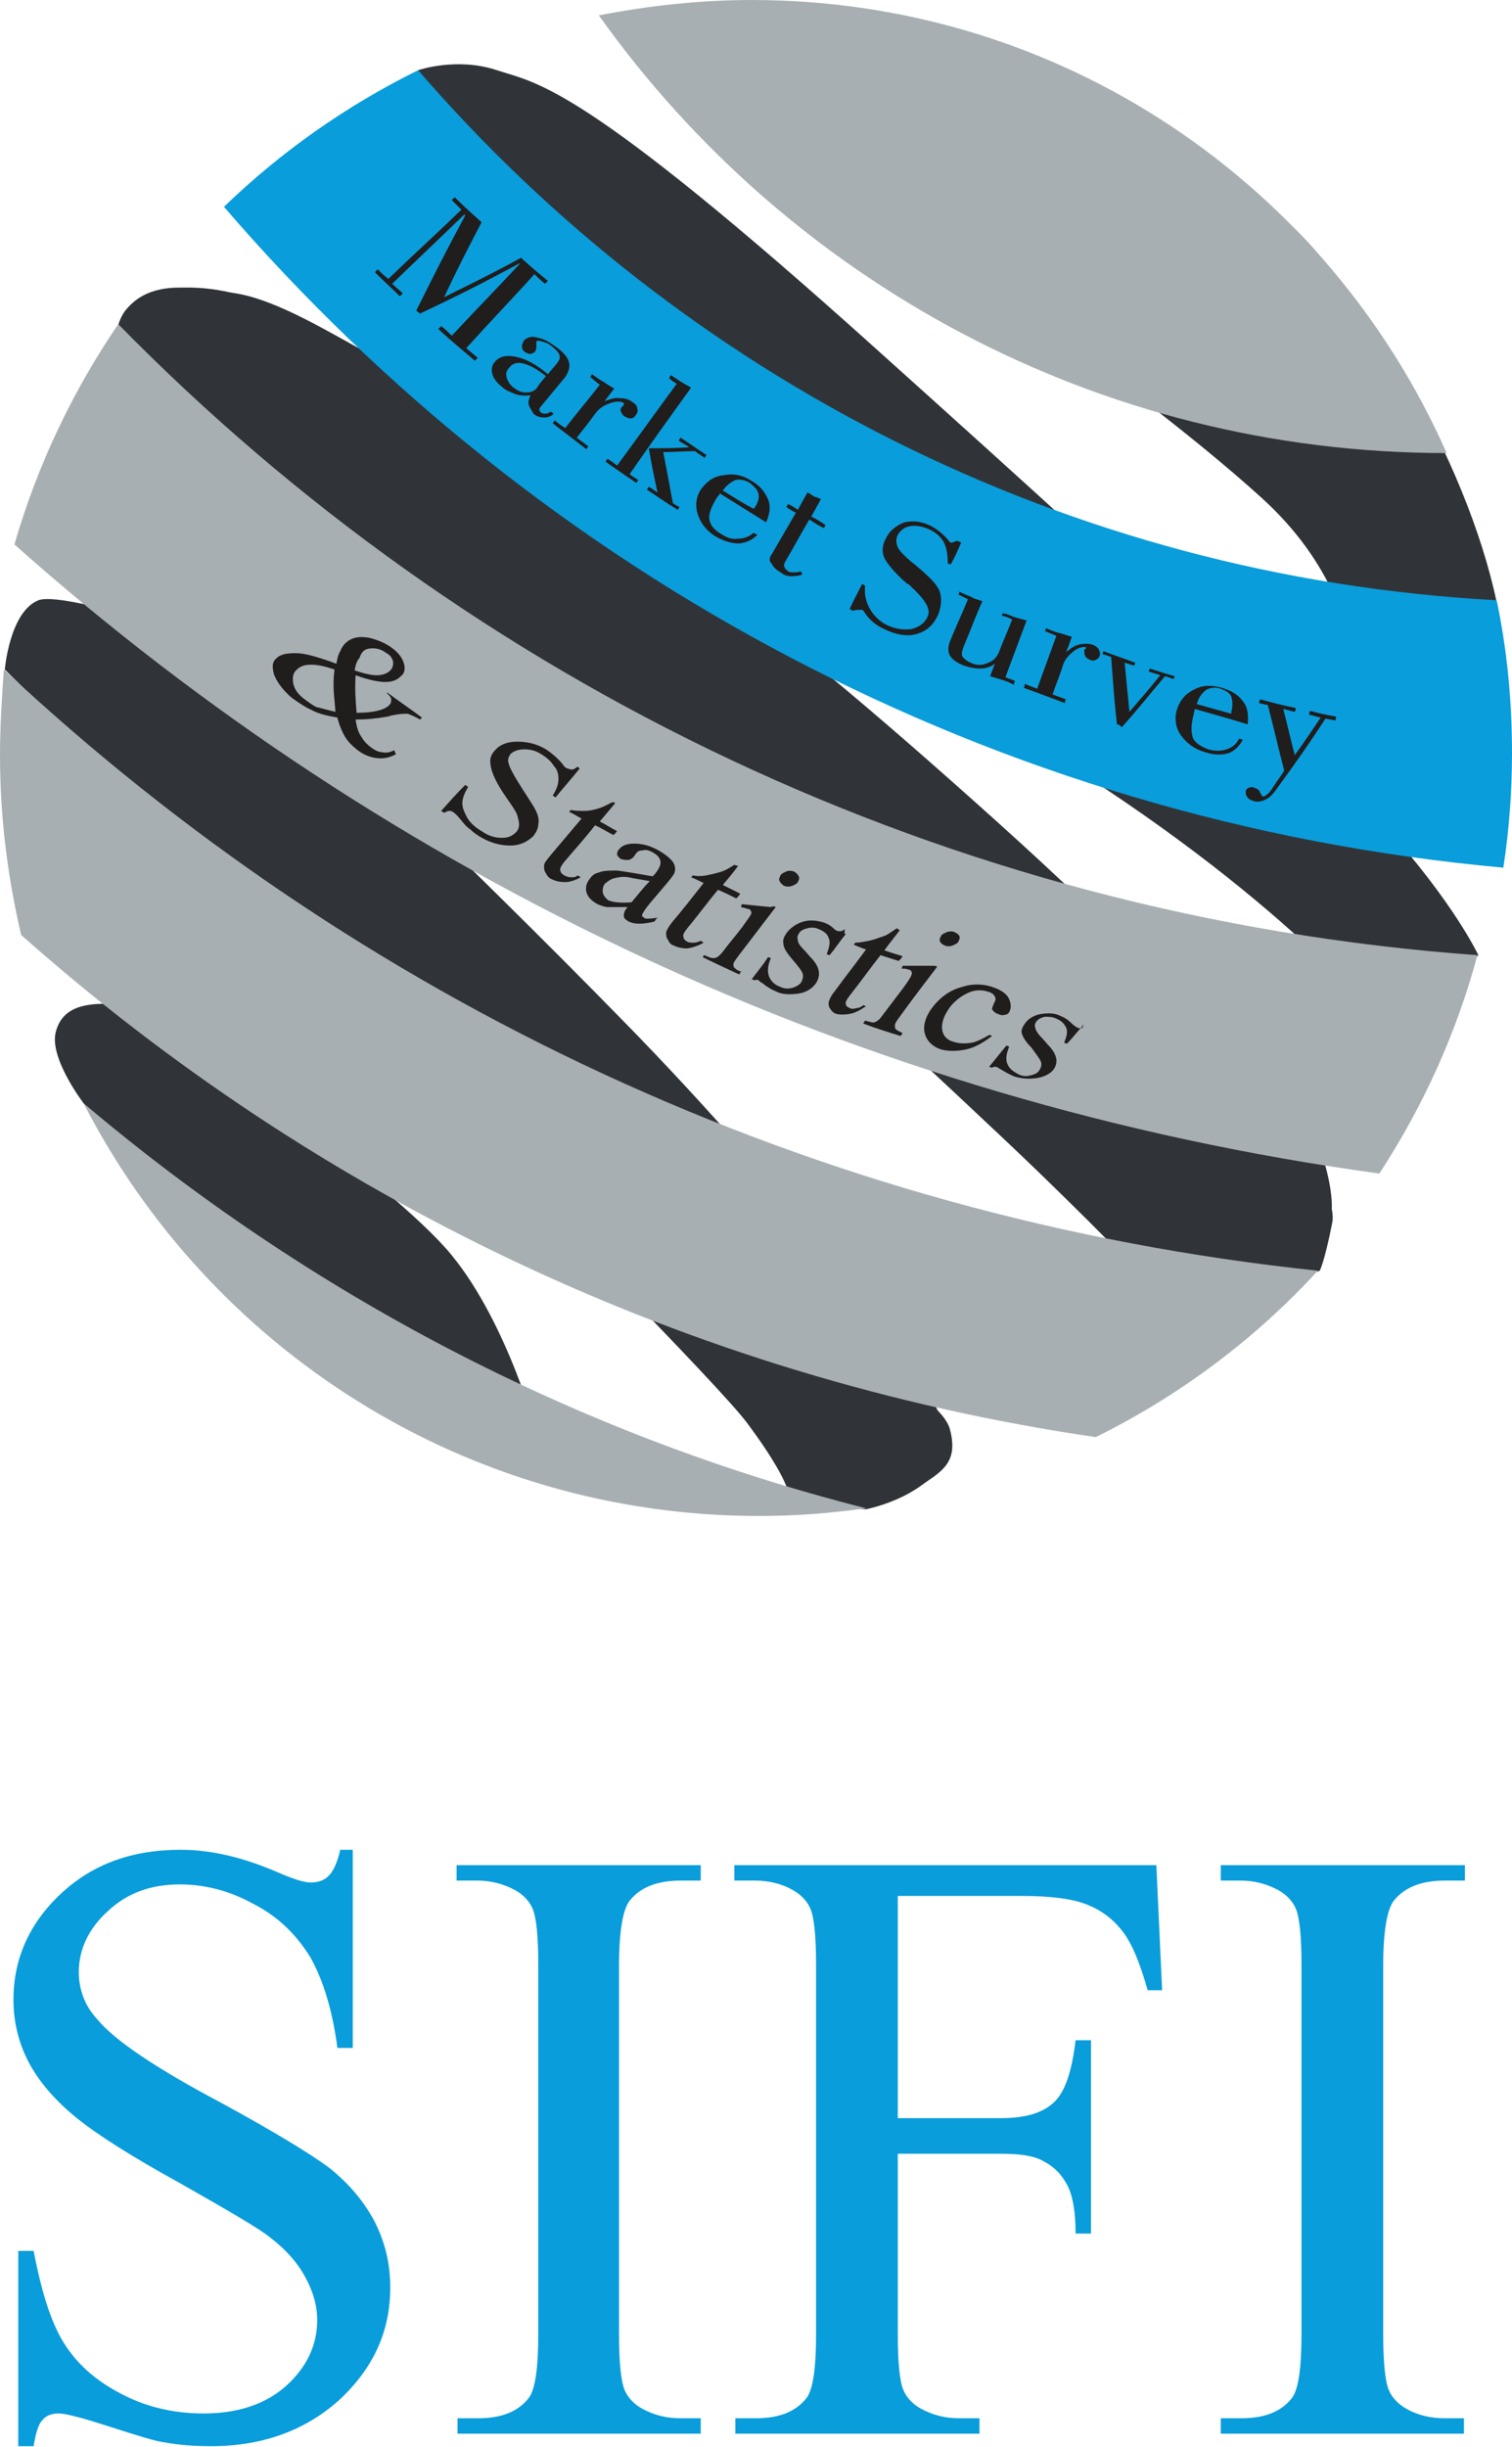 <?xml version="1.0" encoding="utf-8"?>
<!-- Generator: Adobe Illustrator 18.0.0, SVG Export Plug-In . SVG Version: 6.00 Build 0)  -->
<!DOCTYPE svg PUBLIC "-//W3C//DTD SVG 1.1//EN" "http://www.w3.org/Graphics/SVG/1.1/DTD/svg11.dtd">
<svg version="1.1" id="Calque_1" xmlns="http://www.w3.org/2000/svg" xmlns:xlink="http://www.w3.org/1999/xlink" x="0px" y="0px"
	 viewBox="0 0 157.3 254.4" enable-background="new 0 0 157.3 254.4" xml:space="preserve">
<g>
	<path fill="#303438" d="M8.7,114.7c0,0-3.6-4.7-2.9-7.4c0.7-2.8,3.4-3.1,6.5-2.9c3.1,0.2,28.9,18.9,34.7,26.1c5.9,7.2,9,19,9,19
		l-30.2-22.2L8.7,114.7z"/>
	<path fill="#303438" d="M82.1,156.5c0,0,1.2-1.1-4.4-8.6C72,140.3,0.5,69.6,0.5,69.6s0.5-6,3.5-7.2c3-1.1,21.8,5.5,21.8,5.5
		S48.7,89.6,65,106.3c16.3,16.6,35.3,40.1,33.6,44.7c-1.7,4.6-8.5,5.9-8.5,5.9L82.1,156.5z"/>
	<path fill="#303438" d="M122.9,137.7c0,0,0.7-0.8-14.8-15.8c-15.5-15-95.7-88.2-95.7-88.2s0.3-3.4,6.2-3.3
		c5.9,0.2,6.4-2.4,27.9,11.6c21.5,14,30.5,19.4,57.2,43.4c26.7,24,35.7,37.7,34.9,41.7c-0.8,4.1-1.3,5-1.3,5L122.9,137.7z"/>
	<path fill="#303438" d="M12.3,41.6v-7.8c0,0,0.9-3.9,6.3-3.9c5.4-0.1,12.5,0.5,42,21.5c29.5,20.9,2.8,36.5,2.8,36.5L12.3,41.6z"/>
	<path fill="#303438" d="M43.5,7.3c0,0,4-1.4,8.2,0c4.2,1.4,8.6,1.2,39.7,29.2c31.2,28,45.2,41.2,52.6,49.3
		c7.3,8.1,9.8,13.5,9.8,13.5l-8.3,9.1c0,0-8.4-11.7-30.5-26.4C93,67.3,43.5,22.2,43.5,22.2V7.3z"/>
	<polygon fill="#303438" points="8.7,114.7 24.5,131.2 43.7,143.2 43.5,134.2 15.5,114.2 	"/>
	<path fill="#303438" d="M90.1,156.8c0,0,3.3-0.9,5.6-2.3c2.2-1.5,4.1-2.4,3.1-6c-1.1-3.5-10.5-7.6-10.5-7.6L90.1,156.8z"/>
	<path fill="#303438" d="M133.5,110.5c0,0,5.7,10.6,5,15.9c-0.7,5.3-1.4,5.6-1.4,5.6l-9.1,0.6l-6.5-12.1L133.5,110.5z"/>
	<path fill="#303438" d="M103.3,4.4c0,0,22.4,9.1,33.4,21.5c11,12.5,19.9,31.8,19.9,44.4c0,12.5-16.3,10.5-16.3,10.5s5.4-15.9-9-29
		c-14.4-13.1-44-32.8-44-32.8L103.3,4.4z"/>
	<path fill="#A8AFB2" d="M150.5,47.1C150.5,47.1,150.5,47.1,150.5,47.1C138.2,19.3,110.5,0,78.2,0c-5.4,0-10.8,0.6-15.9,1.6
		C81.9,29.1,114.1,47.1,150.5,47.1"/>
	<path fill="#099DDB" d="M43.5,7.3C36,11,29.2,15.8,23.3,21.5c32.9,38.2,80,63.9,133.1,68.7c0.6-3.9,0.9-7.9,0.9-11.9
		c0-5.4-0.5-10.7-1.6-15.9C110.9,60,71,39.1,43.5,7.3"/>
	<path fill="#A8AFB2" d="M12.3,33.7C7.6,40.6,3.9,48.3,1.5,56.6c38.9,34.6,87.9,58,142,65.4c4.5-6.9,8-14.5,10.2-22.7
		C98.5,95.3,48.9,71,12.3,33.7"/>
	<path fill="#A8AFB2" d="M0,78.5C0,85,0.8,91.2,2.2,97.2C33,124.5,71.5,143.2,114,149.4c8.7-4.3,16.6-10.2,23.1-17.3
		c-52.6-5.5-100-28.2-136.7-62.5C0.2,72.5,0,75.5,0,78.5"/>
	<path fill="#A8AFB2" d="M8.7,114.7c13.1,25.5,39.7,42.9,70.3,42.9c3.8,0,7.5-0.3,11.1-0.8C59.7,149.1,32,134.4,8.7,114.7"/>
	<path fill="#201D1D" d="M39,28.3c0.1-0.1,0.2-0.2,0.3-0.3c0.4,0.4,0.6,0.6,1.1,1c3-2.9,4.6-4.3,7.6-7.2c-0.4-0.4-0.6-0.6-1-1
		c0.1-0.1,0.2-0.2,0.3-0.3c1.1,1.1,1.7,1.6,2.8,2.6c-1.6,3.1-2.4,4.6-3.9,7.8c3.2-1.6,4.9-2.4,8-4.1c1.1,1,1.7,1.5,2.8,2.4
		c-0.1,0.1-0.2,0.2-0.3,0.3c-0.5-0.4-0.7-0.6-1.1-1c-2.8,3.1-4.3,4.6-7.1,7.7c0.5,0.4,0.7,0.6,1.2,1c-0.1,0.1-0.2,0.2-0.3,0.3
		c-1.5-1.3-2.3-1.9-3.8-3.3c0.1-0.1,0.2-0.2,0.3-0.3c0.5,0.4,0.7,0.6,1.1,1c2.8-3,4.3-4.5,7.1-7.5c0,0,0,0-0.1,0
		c-4.1,2.2-6.1,3.2-10.3,5.2c-0.2-0.1-0.2-0.2-0.4-0.3c2-4,3-6,5.1-9.9c0,0-0.1-0.1-0.1-0.1c-3,2.9-4.5,4.3-7.5,7.2
		c0.4,0.4,0.7,0.6,1.1,1c-0.1,0.1-0.2,0.2-0.3,0.3C40.6,29.8,40,29.3,39,28.3"/>
	<path fill="#201D1D" d="M55.2,41.1c0,0-0.9,0.1-1.5-0.1c-0.5-0.2-1.1-0.4-1.5-0.8c-0.5-0.4-0.9-0.9-1-1.4c-0.1-0.5,0-0.9,0.3-1.2
		c0.5-0.6,1.3-0.7,2.2-0.5c1,0.2,2.1,0.8,3.3,1.8c0.4-0.5,0.6-0.7,1-1.2c0.2-0.3,0.3-0.5,0.2-0.8c-0.1-0.3-0.4-0.6-0.8-0.9
		c-0.3-0.3-0.7-0.4-1-0.5c-0.3-0.1-0.5-0.1-0.6,0c0,0,0,0.1,0,0.4c0,0.2,0,0.4-0.1,0.6c-0.1,0.2-0.3,0.2-0.5,0.3
		c-0.2,0-0.4-0.1-0.6-0.2c-0.2-0.2-0.3-0.3-0.3-0.6c0-0.2,0.1-0.4,0.2-0.6c0.3-0.3,0.8-0.5,1.4-0.3c0.7,0.1,1.3,0.5,2,1
		c0.8,0.6,1.2,1.1,1.3,1.6c0.1,0.4,0,0.9-0.4,1.5c-1,1.2-1.4,1.7-2.4,2.9c-0.2,0.2-0.3,0.4-0.3,0.5c0,0.1,0.1,0.2,0.2,0.3
		c0.1,0.1,0.3,0.1,0.5,0.1c0.2,0,0.3-0.1,0.5-0.2c0.1,0.1,0.2,0.1,0.3,0.2c-0.3,0.3-0.6,0.4-1,0.4c-0.4,0-0.8-0.1-1.1-0.4
		C55.2,42.5,55,42.2,55,42C54.9,41.7,55.2,41.1,55.2,41.1 M56.8,39.1c-0.9-0.7-1.6-1.1-2.3-1.3c-0.7-0.2-1.2,0-1.5,0.4
		c-0.3,0.3-0.4,0.6-0.3,1c0.1,0.4,0.3,0.7,0.6,1c0.5,0.4,0.9,0.6,1.4,0.6c0.5,0,0.8-0.1,1.1-0.4C56.1,39.9,56.4,39.6,56.8,39.1z"/>
	<path fill="#201D1D" d="M57.5,44c0.1-0.1,0.1-0.2,0.2-0.3c0.4,0.3,0.6,0.5,1.1,0.8c1.4-1.8,2.2-2.7,3.6-4.5c-0.4-0.3-0.6-0.5-1-0.8
		c0.1-0.1,0.1-0.2,0.2-0.3c0.4,0.3,0.8,0.6,1.2,0.8c0.4,0.3,0.8,0.5,1.1,0.7c-0.4,0.5-0.6,0.8-1,1.3c0.6-0.2,1.1-0.4,1.6-0.3
		c0.5,0,0.9,0.1,1.3,0.4c0.3,0.2,0.5,0.4,0.5,0.7c0.1,0.2,0,0.5-0.2,0.7c-0.1,0.2-0.3,0.3-0.5,0.3c-0.2,0-0.4-0.1-0.6-0.2
		c-0.2-0.1-0.3-0.3-0.4-0.5c-0.1-0.2,0-0.4,0.1-0.5c0,0,0.1-0.1,0.1-0.1c0,0,0.1-0.1,0.1-0.1c0,0,0-0.1,0-0.1c0,0,0,0,0-0.1
		c-0.3-0.2-0.8-0.2-1.4,0c-0.6,0.2-1.1,0.5-1.5,1c-0.8,1.1-1.2,1.6-2,2.6c0.5,0.4,0.7,0.5,1.2,0.9c-0.1,0.1-0.1,0.2-0.2,0.3
		C59.6,45.6,58.9,45.1,57.5,44"/>
	<path fill="#201D1D" d="M64.2,48.4c2.5-3.4,3.7-5.1,6.2-8.5c-0.3-0.2-0.5-0.3-0.8-0.6c0.1-0.1,0.1-0.2,0.2-0.3
		c0.3,0.2,0.6,0.4,0.9,0.6c0.3,0.2,0.7,0.4,1.2,0.7c-2.6,3.6-3.9,5.4-6.4,9c0.4,0.3,0.6,0.4,0.9,0.6c-0.1,0.1-0.1,0.2-0.2,0.3
		C65,49.4,64.3,48.9,63,48c0.1-0.1,0.1-0.2,0.2-0.3C63.7,48,63.8,48.1,64.2,48.4 M67.5,46.6c1.7,0,2.5,0,4.2-0.1
		c-0.4-0.3-0.7-0.4-1.1-0.7c0.1-0.1,0.1-0.2,0.2-0.3c1.1,0.7,1.6,1.1,2.7,1.8c-0.1,0.1-0.1,0.2-0.2,0.3c-0.4-0.3-0.6-0.4-1-0.7
		C71,46.9,70.3,47,69,47c0.4,2.1,0.6,3.1,1,5.3c0.3,0.2,0.4,0.3,0.7,0.4c-0.1,0.1-0.1,0.2-0.2,0.3c-1.3-0.8-2-1.3-3.2-2.1
		c0.1-0.1,0.1-0.2,0.2-0.3c0.3,0.2,0.5,0.3,0.9,0.6C68,49.3,67.8,48.4,67.5,46.6z"/>
	<path fill="#201D1D" d="M74.9,51.3c-0.1,0.2-0.2,0.3-0.3,0.4c-0.6,1-0.9,1.7-0.8,2.3c0.1,0.6,0.5,1.1,1.2,1.5
		c0.6,0.4,1.2,0.6,1.8,0.5c0.6,0,1.1-0.2,1.6-0.6c0.2,0.1,0.2,0.1,0.4,0.2c-0.6,0.6-1.2,0.8-1.9,0.9c-0.7,0-1.5-0.2-2.4-0.7
		c-1-0.6-1.6-1.4-1.9-2.3c-0.3-0.9-0.2-1.8,0.3-2.6c0.6-0.8,1.3-1.4,2.4-1.5c1-0.2,2,0,2.9,0.6c0.9,0.5,1.4,1.2,1.7,1.9
		c0.3,0.7,0.2,1.5-0.2,2.4C77.8,53.1,76.8,52.5,74.9,51.3 M75.2,51c1.3,0.8,1.9,1.2,3.2,1.9c0-0.1,0.1-0.1,0.1-0.1
		c0.4-0.6,0.5-1.1,0.4-1.5c-0.1-0.4-0.4-0.7-0.9-1.1c-0.5-0.3-1-0.4-1.5-0.3C76.1,50.1,75.6,50.4,75.2,51z"/>
	<path fill="#201D1D" d="M80.3,57.6c1-1.7,1.5-2.6,2.5-4.3c-0.4-0.2-0.6-0.3-1-0.6c0.1-0.1,0.1-0.2,0.2-0.3c0.4,0.2,0.6,0.3,1,0.6
		c0.4-0.7,0.6-1.1,1-1.8c0.1,0,0.1,0.1,0.2,0.1c0.1,0,0.1,0.1,0.3,0.2c0.2,0.1,0.3,0.2,0.5,0.2c0.1,0.1,0.3,0.1,0.4,0.2
		c-0.4,0.7-0.6,1.1-1,1.8c0.6,0.3,0.9,0.5,1.5,0.9c-0.1,0.1-0.1,0.2-0.2,0.3c-0.6-0.3-0.9-0.5-1.5-0.9c-1,1.7-1.4,2.5-2.4,4.2
		c-0.2,0.3-0.3,0.6-0.2,0.7c0,0.2,0.2,0.3,0.4,0.5c0.2,0.1,0.3,0.1,0.6,0.1c0.2,0,0.4,0,0.7-0.1c0.1,0.1,0.1,0.2,0.2,0.3
		c-0.4,0.2-0.9,0.2-1.2,0.2c-0.4,0-0.7-0.1-1.1-0.4c-0.5-0.3-0.8-0.6-0.9-0.9C80,58.4,80,58,80.3,57.6"/>
	<path fill="#201D1D" d="M88.7,63.5c-0.1-0.1-0.2-0.1-0.3-0.2c0.5-1.1,0.8-1.6,1.3-2.6c0.1,0.1,0.2,0.1,0.3,0.2
		c-0.1,0.9,0.1,1.7,0.5,2.4c0.4,0.7,1,1.3,1.8,1.7c0.9,0.4,1.7,0.5,2.5,0.4c0.8-0.2,1.4-0.6,1.7-1.3c0.4-0.8-0.3-1.8-1.8-3.2
		c-0.1-0.1-0.2-0.2-0.3-0.2c-1.3-1.1-2.1-2.1-2.4-2.7c-0.3-0.7-0.2-1.4,0.2-2.1c0.4-0.8,1.1-1.3,1.9-1.6c0.9-0.2,1.8-0.1,2.8,0.4
		c0.7,0.4,1.3,0.9,1.8,1.5c0.1,0.1,0.1,0.2,0.2,0.2c0,0,0.1,0,0.1,0c0,0,0.1,0,0.1,0c0.2-0.1,0.3-0.1,0.5-0.2
		c0.1,0.1,0.2,0.1,0.4,0.2c-0.4,0.9-0.6,1.4-1.1,2.3c-0.1-0.1-0.2-0.1-0.3-0.1c0-0.9-0.1-1.6-0.4-2.2c-0.3-0.6-0.9-1.1-1.6-1.4
		c-0.7-0.3-1.3-0.4-1.9-0.3c-0.6,0.1-1,0.4-1.3,0.9c-0.2,0.4-0.2,0.8,0,1.3c0.2,0.4,0.7,0.9,1.4,1.5c0.1,0.1,0.3,0.2,0.5,0.4
		c1.2,1,1.9,1.7,2.2,2.2c0.3,0.4,0.4,0.9,0.4,1.4c0,0.5-0.1,1-0.3,1.5c-0.5,1.1-1.2,1.7-2.2,2c-1,0.3-2.2,0.1-3.4-0.5
		c-0.9-0.4-1.6-1-2.1-1.8c-0.1-0.1-0.1-0.2-0.2-0.2c0,0,0,0-0.1,0c0,0-0.1,0-0.1,0C89.2,63.4,89,63.4,88.7,63.5"/>
	<path fill="#201D1D" d="M100.7,62.3c-0.4-0.2-0.6-0.3-1-0.5c0.1-0.1,0.1-0.2,0.1-0.3c0.2,0.1,0.2,0.1,0.4,0.2
		c0.4,0.2,0.8,0.3,1.1,0.5c0.3,0.1,0.6,0.2,0.9,0.3c-0.8,1.8-1.1,2.7-1.9,4.6c-0.2,0.5-0.3,0.9-0.2,1.1c0.1,0.2,0.4,0.5,0.9,0.7
		c0.6,0.3,1.2,0.3,1.8,0c0.6-0.2,1-0.7,1.2-1.3c0.5-1.3,0.8-1.9,1.3-3.2c-0.4-0.2-0.6-0.3-1.1-0.4c0.1-0.1,0.1-0.2,0.1-0.3
		c0.1,0.1,0.2,0.1,0.3,0.1c0.4,0.1,0.7,0.3,1.1,0.4c0.4,0.1,0.7,0.2,1.1,0.3c-0.9,2.4-1.3,3.5-2.2,5.9c0.4,0.2,0.6,0.2,1,0.4
		c-0.1,0.1-0.1,0.2-0.1,0.4c-0.2-0.1-0.2-0.1-0.4-0.2c-0.4-0.2-0.8-0.3-1.1-0.4c-0.3-0.1-0.7-0.2-1-0.3c0.2-0.5,0.3-0.8,0.5-1.3
		c-0.4,0.3-0.9,0.5-1.5,0.5c-0.6,0-1.1-0.1-1.7-0.3c-0.8-0.3-1.3-0.7-1.5-1.1c-0.2-0.4-0.2-0.9,0.1-1.6C99.6,64.8,100,64,100.7,62.3
		"/>
	<path fill="#201D1D" d="M106.5,71.5c0.1-0.1,0.1-0.2,0.1-0.4c0.5,0.2,0.8,0.3,1.3,0.5c0.8-2.2,1.2-3.3,2-5.5
		c-0.5-0.2-0.7-0.3-1.2-0.5c0.1-0.1,0.1-0.2,0.1-0.3c0.5,0.2,0.9,0.4,1.4,0.5c0.4,0.1,0.9,0.3,1.3,0.4c-0.2,0.6-0.3,0.9-0.6,1.6
		c0.5-0.4,0.9-0.7,1.4-0.8c0.4-0.1,0.9-0.1,1.3,0c0.3,0.1,0.6,0.3,0.7,0.5c0.1,0.2,0.2,0.4,0.1,0.7c-0.1,0.2-0.2,0.3-0.4,0.4
		c-0.2,0.1-0.4,0.1-0.6,0c-0.2-0.1-0.4-0.2-0.5-0.4c-0.1-0.2-0.1-0.4-0.1-0.6c0,0,0-0.1,0.1-0.1c0-0.1,0-0.1,0.1-0.1
		c0,0,0-0.1,0-0.1c0,0,0,0,0,0c-0.3-0.1-0.8,0-1.3,0.4c-0.5,0.4-0.9,0.8-1.1,1.4c-0.4,1.3-0.7,1.9-1.1,3.1c0.6,0.2,0.8,0.3,1.4,0.5
		c-0.1,0.1-0.1,0.2-0.1,0.4C109,72.4,108.1,72.1,106.5,71.5"/>
	<path fill="#201D1D" d="M116.2,75.3c-0.3-2.8-0.4-4.2-0.6-7c-0.3-0.1-0.5-0.2-0.9-0.3c0-0.1,0.1-0.2,0.1-0.3c1.3,0.5,2,0.7,3.3,1.2
		c0,0.1-0.1,0.2-0.1,0.3c-0.4-0.1-0.6-0.2-1-0.3c0.2,2,0.3,3,0.5,5.1c1.3-1.5,2-2.3,3.2-3.8c-0.5-0.2-0.7-0.2-1.2-0.4
		c0-0.1,0.1-0.2,0.1-0.3c1,0.3,1.5,0.5,2.6,0.8c0,0.1-0.1,0.2-0.1,0.3c-0.3-0.1-0.5-0.2-0.9-0.3c-1.8,2.1-2.6,3.2-4.5,5.3
		C116.5,75.4,116.4,75.3,116.2,75.3"/>
	<path fill="#201D1D" d="M124.3,73.7c0,0.2-0.1,0.3-0.1,0.5c-0.3,1.1-0.3,1.9-0.1,2.5c0.2,0.5,0.8,0.9,1.6,1.2
		c0.7,0.2,1.3,0.2,1.9,0c0.6-0.2,1-0.5,1.3-1.1c0.2,0,0.3,0.1,0.4,0.1c-0.4,0.7-0.9,1.2-1.5,1.4c-0.7,0.2-1.5,0.2-2.4-0.1
		c-1.1-0.3-1.9-0.9-2.5-1.7c-0.6-0.8-0.7-1.7-0.5-2.6c0.3-1,0.8-1.7,1.8-2.2c0.9-0.5,1.9-0.5,2.9-0.2c1,0.3,1.7,0.7,2.2,1.4
		c0.5,0.6,0.6,1.4,0.5,2.4C127.5,74.6,126.4,74.3,124.3,73.7 M124.5,73.2c1.4,0.4,2.2,0.6,3.6,1c0-0.1,0-0.1,0-0.2
		c0.2-0.7,0.1-1.2,0-1.6c-0.2-0.4-0.6-0.6-1.1-0.8c-0.6-0.2-1.1-0.1-1.5,0.1C125,72.1,124.7,72.5,124.5,73.2z"/>
	<path fill="#201D1D" d="M133.6,80.1c-0.7-2.7-1-4.1-1.7-6.8c-0.4-0.1-0.5-0.1-0.9-0.2c0-0.1,0-0.2,0.1-0.4c1.5,0.4,2.2,0.6,3.7,0.9
		c0,0.1,0,0.2-0.1,0.4c-0.5-0.1-0.7-0.2-1.2-0.3c0.5,1.9,0.7,2.9,1.2,4.8c1.1-1.5,1.6-2.3,2.7-3.9c-0.5-0.1-0.7-0.2-1.2-0.3
		c0-0.1,0-0.2,0.1-0.4c1.1,0.3,1.6,0.4,2.7,0.6c0,0.1,0,0.2-0.1,0.4c-0.4-0.1-0.6-0.1-1-0.2c-1.9,2.9-2.9,4.3-5,7.2
		c-0.4,0.6-0.8,1-1.2,1.2c-0.4,0.2-0.8,0.3-1.2,0.2c-0.3-0.1-0.6-0.2-0.7-0.4c-0.2-0.2-0.2-0.4-0.2-0.6c0-0.2,0.1-0.3,0.3-0.4
		c0.2-0.1,0.4-0.1,0.6,0c0.3,0.1,0.5,0.2,0.6,0.5c0.1,0.2,0.2,0.4,0.3,0.4c0.1,0,0.2,0,0.4-0.2c0.2-0.1,0.4-0.4,0.6-0.7
		C132.9,81.1,133.2,80.8,133.6,80.1"/>
	<path fill="#201D1D" d="M112.7,106.6c-0.6,0.6-1.1,1.3-1.7,1.9c-0.1,0-0.2-0.1-0.3-0.1c0.3-0.7,0.4-1.2,0.2-1.6
		c-0.2-0.4-0.5-0.7-1-0.9c-0.4-0.2-0.8-0.2-1.2-0.2c-0.4,0.1-0.6,0.2-0.8,0.4c-0.2,0.2-0.3,0.5-0.2,0.7c0,0.2,0.2,0.6,0.6,1
		c0.3,0.3,0.6,0.7,0.9,1c0.8,0.9,0.9,1.7,0.4,2.4c-0.4,0.5-1.1,0.8-1.9,0.9c-0.8,0.1-1.6,0-2.2-0.2c-0.5-0.2-1-0.5-1.5-0.8
		c-0.2-0.1-0.3-0.2-0.4-0.2c-0.1,0-0.3,0-0.4,0.1c-0.1,0-0.2-0.1-0.3-0.1c0.6-0.7,1.2-1.5,1.8-2.2c0.1,0,0.2,0.1,0.3,0.1
		c-0.3,0.7-0.4,1.3-0.2,1.8c0.2,0.5,0.6,0.8,1.2,1.1c0.4,0.2,0.8,0.2,1.2,0.1c0.4-0.1,0.7-0.2,0.9-0.5c0.2-0.3,0.3-0.6,0.2-0.9
		c-0.1-0.3-0.5-0.8-1-1.5c-0.6-0.6-0.9-1.1-1-1.5c-0.1-0.3,0.1-0.7,0.4-1.1c0.4-0.5,1-0.8,1.7-0.9c0.7-0.1,1.4-0.1,2.1,0.3
		c0.3,0.1,0.7,0.4,1,0.7c0.2,0.2,0.4,0.3,0.5,0.4c0.1,0,0.2,0.1,0.3,0.1c0.1,0,0.2,0,0.4-0.1C112.5,106.5,112.6,106.5,112.7,106.6
		 M103.2,107.7c-0.9,0.7-1.8,1.2-2.7,1.4c-1,0.2-1.8,0.2-2.6,0c-0.9-0.3-1.5-0.9-1.7-1.7c-0.2-0.8,0.1-1.8,0.9-2.8
		c0.8-1,1.8-1.7,3-2c1.2-0.4,2.4-0.3,3.4,0.1c0.8,0.3,1.3,0.7,1.5,1.2c0.2,0.5,0.2,0.9,0,1.3c-0.1,0.2-0.3,0.3-0.5,0.3
		c-0.2,0.1-0.5,0-0.7-0.1c-0.3-0.1-0.5-0.3-0.6-0.5c0-0.1,0.1-0.3,0.2-0.6c0.2-0.3,0.2-0.5,0.1-0.7c-0.1-0.2-0.3-0.4-0.7-0.5
		c-0.6-0.2-1.2-0.2-1.8,0c-0.8,0.3-1.5,0.8-2.1,1.5c-0.6,0.8-0.9,1.5-0.9,2.2c0,0.7,0.4,1.3,1.2,1.5c0.6,0.2,1.2,0.2,1.9,0.1
		c0.5-0.1,1.1-0.4,1.8-0.8C103.1,107.6,103.2,107.7,103.2,107.7z M97.5,100.5c-1.3,1.7-2.6,3.4-3.9,5.2c-0.3,0.4-0.5,0.7-0.5,0.9
		c0,0.2,0,0.3,0.1,0.4c0.1,0.1,0.3,0.2,0.7,0.4c-0.1,0.1-0.1,0.2-0.2,0.3c-1.3-0.4-2.6-0.8-3.9-1.3c0.1-0.1,0.1-0.2,0.2-0.3
		c0.4,0.1,0.7,0.2,0.8,0.2c0.2,0,0.4-0.1,0.5-0.2c0.2-0.1,0.4-0.4,0.7-0.8c0.6-0.8,1.3-1.7,1.9-2.5c0.5-0.7,0.8-1.1,0.9-1.4
		c0.1-0.2,0.1-0.3,0-0.4c0-0.1-0.1-0.2-0.3-0.2c-0.2-0.1-0.4-0.1-0.7-0.1c0-0.1,0.1-0.2,0.1-0.3c1,0,2,0,3,0
		C97.2,100.4,97.4,100.4,97.5,100.5z M99.3,96.9c0.2,0.1,0.4,0.2,0.5,0.4c0.1,0.2,0,0.4-0.1,0.6c-0.1,0.2-0.4,0.3-0.6,0.4
		c-0.3,0.1-0.5,0.1-0.8,0c-0.2-0.1-0.4-0.2-0.5-0.4c-0.1-0.2,0-0.4,0.1-0.6c0.1-0.2,0.4-0.3,0.6-0.4C98.8,96.8,99.1,96.8,99.3,96.9z
		 M93.6,96.7c-0.5,0.7-1.1,1.4-1.6,2.1c0.6,0.2,1.2,0.4,1.9,0.6c-0.1,0.2-0.2,0.3-0.4,0.5c-0.6-0.2-1.3-0.4-1.9-0.6
		c-1.1,1.4-2.1,2.8-3.2,4.2c-0.3,0.4-0.5,0.7-0.4,0.9c0,0.2,0.2,0.3,0.4,0.4c0.2,0.1,0.4,0.1,0.7,0c0.2,0,0.5-0.1,0.7-0.3
		c0.1,0,0.2,0.1,0.3,0.1c-0.6,0.4-1.1,0.7-1.7,0.8c-0.5,0.1-1,0.1-1.4,0c-0.3-0.1-0.5-0.3-0.6-0.5c-0.2-0.2-0.2-0.5-0.2-0.7
		c0.1-0.3,0.2-0.6,0.6-1.1c1.1-1.5,2.2-2.9,3.3-4.4c-0.4-0.1-0.8-0.3-1.3-0.5c0.1-0.1,0.1-0.1,0.2-0.2c0.4,0,0.9-0.1,1.4-0.2
		c0.5-0.1,1-0.3,1.6-0.5c0.3-0.1,0.7-0.4,1.3-0.8C93.4,96.6,93.5,96.6,93.6,96.7z M88,97.1c-0.6,0.7-1.1,1.5-1.7,2.2
		c-0.1,0-0.2-0.1-0.3-0.1c0.3-0.8,0.4-1.3,0.2-1.7c-0.1-0.4-0.5-0.7-1-0.9c-0.4-0.2-0.8-0.2-1.2-0.1c-0.4,0.1-0.6,0.2-0.8,0.4
		c-0.2,0.3-0.3,0.5-0.2,0.8c0,0.3,0.2,0.6,0.6,1c0.3,0.3,0.6,0.7,0.9,1c0.8,0.9,0.9,1.7,0.4,2.5c-0.4,0.6-1.1,1-1.9,1.1
		c-0.8,0.1-1.6,0.1-2.2-0.2c-0.5-0.2-1-0.5-1.5-0.9c-0.2-0.1-0.3-0.2-0.4-0.3c-0.1-0.1-0.3,0-0.4,0c-0.1,0-0.2-0.1-0.3-0.1
		c0.6-0.8,1.2-1.5,1.7-2.3c0.1,0,0.2,0.1,0.3,0.1c-0.3,0.7-0.4,1.3-0.2,1.9c0.2,0.5,0.6,0.9,1.2,1.1c0.4,0.2,0.8,0.2,1.2,0.1
		c0.4-0.1,0.7-0.3,0.9-0.5c0.2-0.3,0.3-0.7,0.2-1c-0.1-0.3-0.5-0.8-1.1-1.5c-0.6-0.7-0.9-1.2-0.9-1.6c-0.1-0.4,0.1-0.8,0.4-1.2
		c0.4-0.5,1-0.9,1.7-1.1c0.7-0.2,1.4-0.1,2.1,0.1c0.3,0.1,0.7,0.3,1,0.6c0.2,0.2,0.4,0.3,0.5,0.3c0.1,0,0.2,0,0.3,0
		c0.1,0,0.2-0.1,0.4-0.2C87.8,97.1,87.9,97.1,88,97.1z M80.7,94.3c-1.3,1.7-2.6,3.4-3.9,5.1c-0.3,0.4-0.5,0.7-0.5,0.8
		c0,0.2,0,0.3,0.1,0.4c0.1,0.1,0.3,0.3,0.7,0.4c-0.1,0.1-0.1,0.2-0.2,0.3c-1.3-0.6-2.6-1.2-3.8-1.8c0.1-0.1,0.1-0.2,0.2-0.2
		c0.4,0.2,0.7,0.3,0.8,0.3c0.2,0,0.4,0,0.5-0.1c0.2-0.1,0.4-0.3,0.7-0.7c0.6-0.8,1.3-1.6,1.9-2.4c0.5-0.7,0.8-1.1,0.9-1.3
		c0.1-0.2,0.1-0.3,0-0.4c0-0.1-0.1-0.2-0.3-0.2c-0.2-0.1-0.4-0.1-0.7-0.2c0-0.1,0-0.2,0.1-0.3c1,0.1,2,0.2,3,0.3
		C80.4,94.2,80.6,94.2,80.7,94.3z M82.6,90.6c0.2,0.1,0.4,0.3,0.5,0.5c0.1,0.2,0,0.4-0.1,0.6c-0.1,0.2-0.4,0.3-0.6,0.4
		c-0.3,0.1-0.5,0.1-0.8,0c-0.2-0.1-0.4-0.3-0.5-0.5c-0.1-0.2,0-0.4,0.1-0.6c0.1-0.2,0.4-0.3,0.6-0.4C82,90.5,82.3,90.5,82.6,90.6z
		 M76.8,90c-0.5,0.7-1.1,1.4-1.6,2c0.6,0.3,1.2,0.6,1.8,0.9c-0.1,0.2-0.2,0.3-0.4,0.5c-0.6-0.3-1.2-0.6-1.9-0.9
		c-1.1,1.3-2.1,2.7-3.2,4c-0.3,0.4-0.5,0.7-0.4,0.9c0,0.2,0.2,0.4,0.4,0.5c0.2,0.1,0.4,0.1,0.7,0.1c0.2,0,0.5-0.1,0.7-0.2
		c0.1,0.1,0.2,0.1,0.3,0.2c-0.5,0.3-1.1,0.5-1.7,0.6c-0.5,0-1-0.1-1.4-0.3c-0.3-0.1-0.5-0.3-0.6-0.6c-0.2-0.2-0.2-0.5-0.2-0.8
		c0.1-0.3,0.3-0.6,0.6-1c1.1-1.3,2.2-2.7,3.3-4.1c-0.4-0.2-0.8-0.4-1.3-0.6c0.1-0.1,0.1-0.1,0.2-0.2c0.4,0.1,0.9,0.1,1.4,0
		c0.5-0.1,1-0.2,1.6-0.4c0.3-0.1,0.7-0.3,1.3-0.7C76.6,90,76.7,90,76.8,90z M65.7,93.8c0.6-0.7,1.2-1.5,1.9-2.2
		c-1.1-0.2-1.8-0.3-2.2-0.4c-0.6-0.1-1.1,0-1.5,0.1c-0.4,0.1-0.6,0.3-0.9,0.5c-0.3,0.3-0.3,0.6-0.3,1c0.1,0.3,0.3,0.6,0.6,0.8
		C63.8,93.8,64.6,93.9,65.7,93.8z M65.3,94.3c-1.2,0-1.9,0-2.2,0c-0.4-0.1-0.8-0.2-1.1-0.4c-0.5-0.3-0.9-0.7-1-1.2
		c-0.1-0.5,0-0.9,0.4-1.4c0.2-0.3,0.5-0.5,0.9-0.6c0.5-0.2,1.1-0.2,1.9-0.2c0.8,0.1,2,0.3,3.7,0.6c0.1-0.1,0.1-0.1,0.2-0.2
		c0.5-0.6,0.7-1.1,0.6-1.4c-0.1-0.4-0.3-0.6-0.8-0.9c-0.4-0.2-0.7-0.3-1-0.2c-0.3,0-0.6,0.1-0.7,0.3c-0.1,0.1-0.2,0.3-0.3,0.4
		c-0.2,0.2-0.4,0.3-0.6,0.3c-0.2,0-0.4,0-0.7-0.1c-0.2-0.1-0.3-0.3-0.4-0.4c0-0.2,0-0.4,0.2-0.6c0.3-0.4,0.8-0.6,1.6-0.6
		c0.8,0,1.6,0.2,2.5,0.7c0.7,0.4,1.2,0.8,1.5,1.2c0.2,0.3,0.3,0.7,0.2,1c0,0.2-0.3,0.6-0.8,1.2c-0.6,0.7-1.1,1.3-1.7,2
		c-0.5,0.6-0.7,0.9-0.8,1.1c-0.1,0.1-0.1,0.3-0.1,0.3c0,0.1,0.1,0.1,0.2,0.2c0.1,0.1,0.2,0.1,0.3,0.1c0.2,0,0.5,0,1.1-0.1
		c-0.1,0.1-0.2,0.2-0.3,0.4c-1.2,0.3-2.1,0.3-2.7,0c-0.3-0.2-0.5-0.3-0.5-0.6C64.9,94.9,65,94.6,65.3,94.3z M64,83.5
		c-0.5,0.6-1.1,1.3-1.6,1.9c0.6,0.3,1.2,0.7,1.8,1c-0.1,0.1-0.2,0.3-0.4,0.4c-0.6-0.3-1.2-0.7-1.9-1c-1,1.3-2.1,2.5-3.2,3.8
		c-0.3,0.4-0.5,0.7-0.4,0.9c0,0.2,0.2,0.4,0.4,0.5c0.2,0.1,0.4,0.2,0.7,0.2c0.3,0,0.5,0,0.7-0.2c0.1,0.1,0.2,0.1,0.3,0.2
		c-0.5,0.3-1.1,0.5-1.6,0.5c-0.6,0-1-0.1-1.4-0.3c-0.3-0.1-0.5-0.4-0.6-0.6c-0.2-0.3-0.2-0.5-0.2-0.8c0-0.3,0.3-0.6,0.6-1
		c1.1-1.3,2.2-2.6,3.3-3.9c-0.4-0.2-0.8-0.5-1.3-0.7c0.1-0.1,0.1-0.1,0.2-0.2c0.4,0.1,0.9,0.1,1.4,0.1c0.5,0,1-0.1,1.6-0.3
		c0.3-0.1,0.7-0.3,1.3-0.6C63.8,83.4,63.9,83.4,64,83.5z M60.3,79.9c-0.8,1-1.7,2-2.5,3c-0.1-0.1-0.2-0.1-0.3-0.2
		c0.4-0.6,0.6-1.2,0.6-1.7c0-0.5-0.1-1-0.5-1.4c-0.3-0.5-0.8-0.9-1.3-1.2c-0.6-0.4-1.2-0.5-1.8-0.5c-0.6,0-1.1,0.2-1.4,0.5
		c-0.2,0.3-0.3,0.6-0.2,0.9c0.1,0.5,0.6,1.4,1.5,2.8c0.7,1.1,1.2,1.8,1.4,2.3c0.2,0.4,0.3,0.9,0.2,1.3c0,0.4-0.2,0.8-0.5,1.2
		c-0.6,0.6-1.4,1-2.4,1c-1.1,0-2.2-0.3-3.3-1c-0.3-0.2-0.6-0.4-0.9-0.7c-0.2-0.1-0.5-0.4-0.9-0.9c-0.4-0.5-0.7-0.8-0.9-0.9
		c-0.1-0.1-0.3-0.1-0.4-0.1c-0.1,0-0.3,0.1-0.5,0.2c-0.1-0.1-0.2-0.1-0.3-0.2c0.8-0.9,1.6-1.8,2.5-2.7c0.1,0.1,0.2,0.1,0.3,0.2
		c-0.4,0.7-0.6,1.2-0.6,1.7c0,0.5,0.2,0.9,0.5,1.5c0.3,0.5,0.8,1,1.5,1.4c0.7,0.5,1.4,0.7,2.1,0.7c0.7,0,1.1-0.2,1.5-0.6
		c0.2-0.2,0.3-0.5,0.3-0.8c0-0.3-0.1-0.6-0.2-1c-0.1-0.3-0.5-0.9-1.2-1.9c-0.7-1-1.1-1.8-1.3-2.3c-0.2-0.5-0.3-1-0.3-1.4
		c0-0.4,0.2-0.8,0.5-1.1c0.5-0.6,1.3-0.9,2.3-0.9c1,0,2,0.2,3,0.8c0.6,0.4,1.2,0.9,1.7,1.5c0.2,0.3,0.4,0.5,0.6,0.5
		c0.2,0.1,0.3,0.1,0.4,0.1c0.2,0,0.3-0.1,0.6-0.3C60.1,79.7,60.2,79.8,60.3,79.9z M34.9,74c-0.1-1.2-0.2-2.1-0.2-2.6
		c0-0.5,0-1.1,0.1-1.8c-0.9-0.3-1.7-0.5-2.4-0.5c-0.6,0-1.1,0.1-1.5,0.5c-0.4,0.3-0.5,0.8-0.4,1.4c0.1,0.6,0.5,1.2,1.2,1.7
		c0.4,0.3,0.8,0.6,1.2,0.8C33.4,73.6,34,73.8,34.9,74z M36.9,69.7c0.9,0.3,1.7,0.5,2.3,0.5c0.6,0,1.1-0.2,1.4-0.5
		c0.3-0.3,0.3-0.6,0.3-0.9c-0.1-0.4-0.3-0.7-0.7-0.9c-0.5-0.4-1-0.5-1.4-0.5c-0.5,0-0.8,0.1-1,0.3c-0.2,0.2-0.3,0.4-0.4,0.7
		C37.2,68.6,37,69,36.9,69.7z M40.3,72c1.2,0.9,2.4,1.7,3.6,2.6c-0.1,0.1-0.1,0.1-0.2,0.2c-0.5-0.3-1-0.5-1.3-0.6
		c-0.3,0-1.1,0-2.1,0.3c-1.1,0.2-2.2,0.3-3.3,0.3c0.1,0.8,0.3,1.4,0.6,1.8c0.3,0.5,0.6,0.8,1,1.1c0.4,0.3,0.8,0.5,1.2,0.5
		c0.4,0.1,0.8,0,1.2-0.2c0.1,0.1,0.1,0.3,0.2,0.4c-0.7,0.4-1.4,0.5-2.1,0.4c-0.7-0.1-1.4-0.4-2-0.9c-0.5-0.4-0.9-0.8-1.2-1.3
		c-0.3-0.5-0.6-1.2-0.8-2c-1.1-0.2-2-0.4-2.7-0.8c-0.7-0.3-1.4-0.8-2.1-1.3c-0.9-0.8-1.5-1.6-1.8-2.4c-0.2-0.8-0.2-1.3,0.3-1.7
		c0.4-0.4,1.1-0.5,2-0.5c0.9,0,2.3,0.4,4.2,1.1c0.1-0.6,0.2-1,0.4-1.3c0.1-0.3,0.3-0.6,0.5-0.8c0.6-0.6,1.4-0.8,2.5-0.6
		c0.8,0.2,1.6,0.5,2.3,1c0.7,0.5,1.1,1,1.3,1.6c0.2,0.6,0.1,1.1-0.3,1.4c-0.4,0.4-0.9,0.6-1.6,0.6c-0.7,0-1.7-0.2-3.1-0.7
		c-0.1,1.4,0,2.7,0.1,3.9c1.8,0,2.9-0.3,3.4-0.8c0.2-0.2,0.2-0.4,0.2-0.6c0-0.2-0.2-0.4-0.4-0.6C40.2,72.1,40.3,72,40.3,72z"/>
	<path fill="#099DDB" d="M152.3,251.4v1.6H127v-1.6h2.1c2.5,0,4.2-0.7,5.3-2.1c0.7-0.9,1-3.2,1-6.7v-38.3c0-3-0.2-5-0.6-5.9
		c-0.3-0.7-0.9-1.4-1.8-1.9c-1.3-0.7-2.6-1-4-1H127v-1.6h25.4v1.6h-2.1c-2.4,0-4.2,0.7-5.3,2.1c-0.7,0.9-1.1,3.2-1.1,6.7v38.3
		c0,3,0.2,5,0.6,5.9c0.3,0.7,0.9,1.4,1.8,1.9c1.2,0.7,2.6,1,4,1H152.3z M93.4,197v23.2h10.7c2.5,0,4.3-0.5,5.5-1.6
		c1.2-1.1,1.9-3.2,2.3-6.5h1.6v20.1h-1.6c0-2.3-0.3-4-0.9-5.1c-0.6-1.1-1.4-1.9-2.4-2.4c-1-0.6-2.5-0.8-4.5-0.8H93.4v18.7
		c0,3,0.2,5,0.6,5.9c0.3,0.7,0.9,1.4,1.8,1.9c1.3,0.7,2.6,1,4,1h2.1v1.6H76.5v-1.6h2.1c2.5,0,4.2-0.7,5.3-2.1c0.7-0.9,1-3.2,1-6.7
		v-38.3c0-3-0.2-5-0.6-5.9c-0.3-0.7-0.9-1.4-1.8-1.9c-1.2-0.7-2.6-1-4-1h-2.1v-1.6h43.9l0.6,13h-1.5c-0.8-2.8-1.6-4.8-2.6-6.1
		c-1-1.3-2.2-2.2-3.7-2.8c-1.5-0.6-3.7-0.9-6.8-0.9H93.4z M72.9,251.4v1.6H47.6v-1.6h2.1c2.5,0,4.2-0.7,5.3-2.1c0.7-0.9,1-3.2,1-6.7
		v-38.3c0-3-0.2-5-0.6-5.9c-0.3-0.7-0.9-1.4-1.8-1.9c-1.3-0.7-2.6-1-4-1h-2.1v-1.6h25.4v1.6h-2.1c-2.4,0-4.2,0.7-5.3,2.1
		c-0.7,0.9-1.1,3.2-1.1,6.7v38.3c0,3,0.2,5,0.6,5.9c0.3,0.7,0.9,1.4,1.8,1.9c1.3,0.7,2.6,1,4,1H72.9z M36.7,192.5v20.4h-1.6
		c-0.5-3.9-1.5-7.1-2.8-9.4c-1.4-2.3-3.3-4.2-5.8-5.5c-2.5-1.4-5.1-2.1-7.8-2.1c-3,0-5.5,0.9-7.5,2.8c-2,1.8-3,4-3,6.3
		c0,1.8,0.6,3.5,1.9,4.9c1.8,2.2,6.1,5.1,12.9,8.7c5.5,3,9.3,5.3,11.3,6.8c2,1.6,3.6,3.5,4.7,5.6c1.1,2.2,1.6,4.4,1.6,6.8
		c0,4.5-1.7,8.3-5.2,11.6c-3.5,3.2-8,4.9-13.4,4.9c-1.7,0-3.3-0.1-4.9-0.4c-0.9-0.1-2.8-0.7-5.6-1.6c-2.8-0.9-4.6-1.4-5.4-1.4
		c-0.7,0-1.3,0.2-1.7,0.7c-0.4,0.4-0.7,1.4-0.9,2.7H1.9v-20.3h1.6c0.8,4.2,1.8,7.4,3.1,9.5c1.3,2.1,3.2,3.9,5.9,5.3
		c2.6,1.4,5.5,2.1,8.7,2.1c3.6,0,6.5-1,8.6-2.9c2.1-1.9,3.2-4.2,3.2-6.8c0-1.5-0.4-2.9-1.2-4.4c-0.8-1.5-2-2.9-3.7-4.2
		c-1.1-0.9-4.2-2.7-9.3-5.6c-5.1-2.8-8.7-5.1-10.8-6.8c-2.1-1.7-3.8-3.6-4.9-5.6c-1.1-2-1.7-4.3-1.7-6.7c0-4.2,1.6-7.9,4.9-11
		c3.3-3.1,7.4-4.6,12.5-4.6c3.2,0,6.5,0.8,10,2.3c1.6,0.7,2.8,1.1,3.5,1.1c0.8,0,1.4-0.2,1.9-0.7c0.5-0.5,0.9-1.4,1.2-2.7H36.7z"/>
</g>
</svg>

